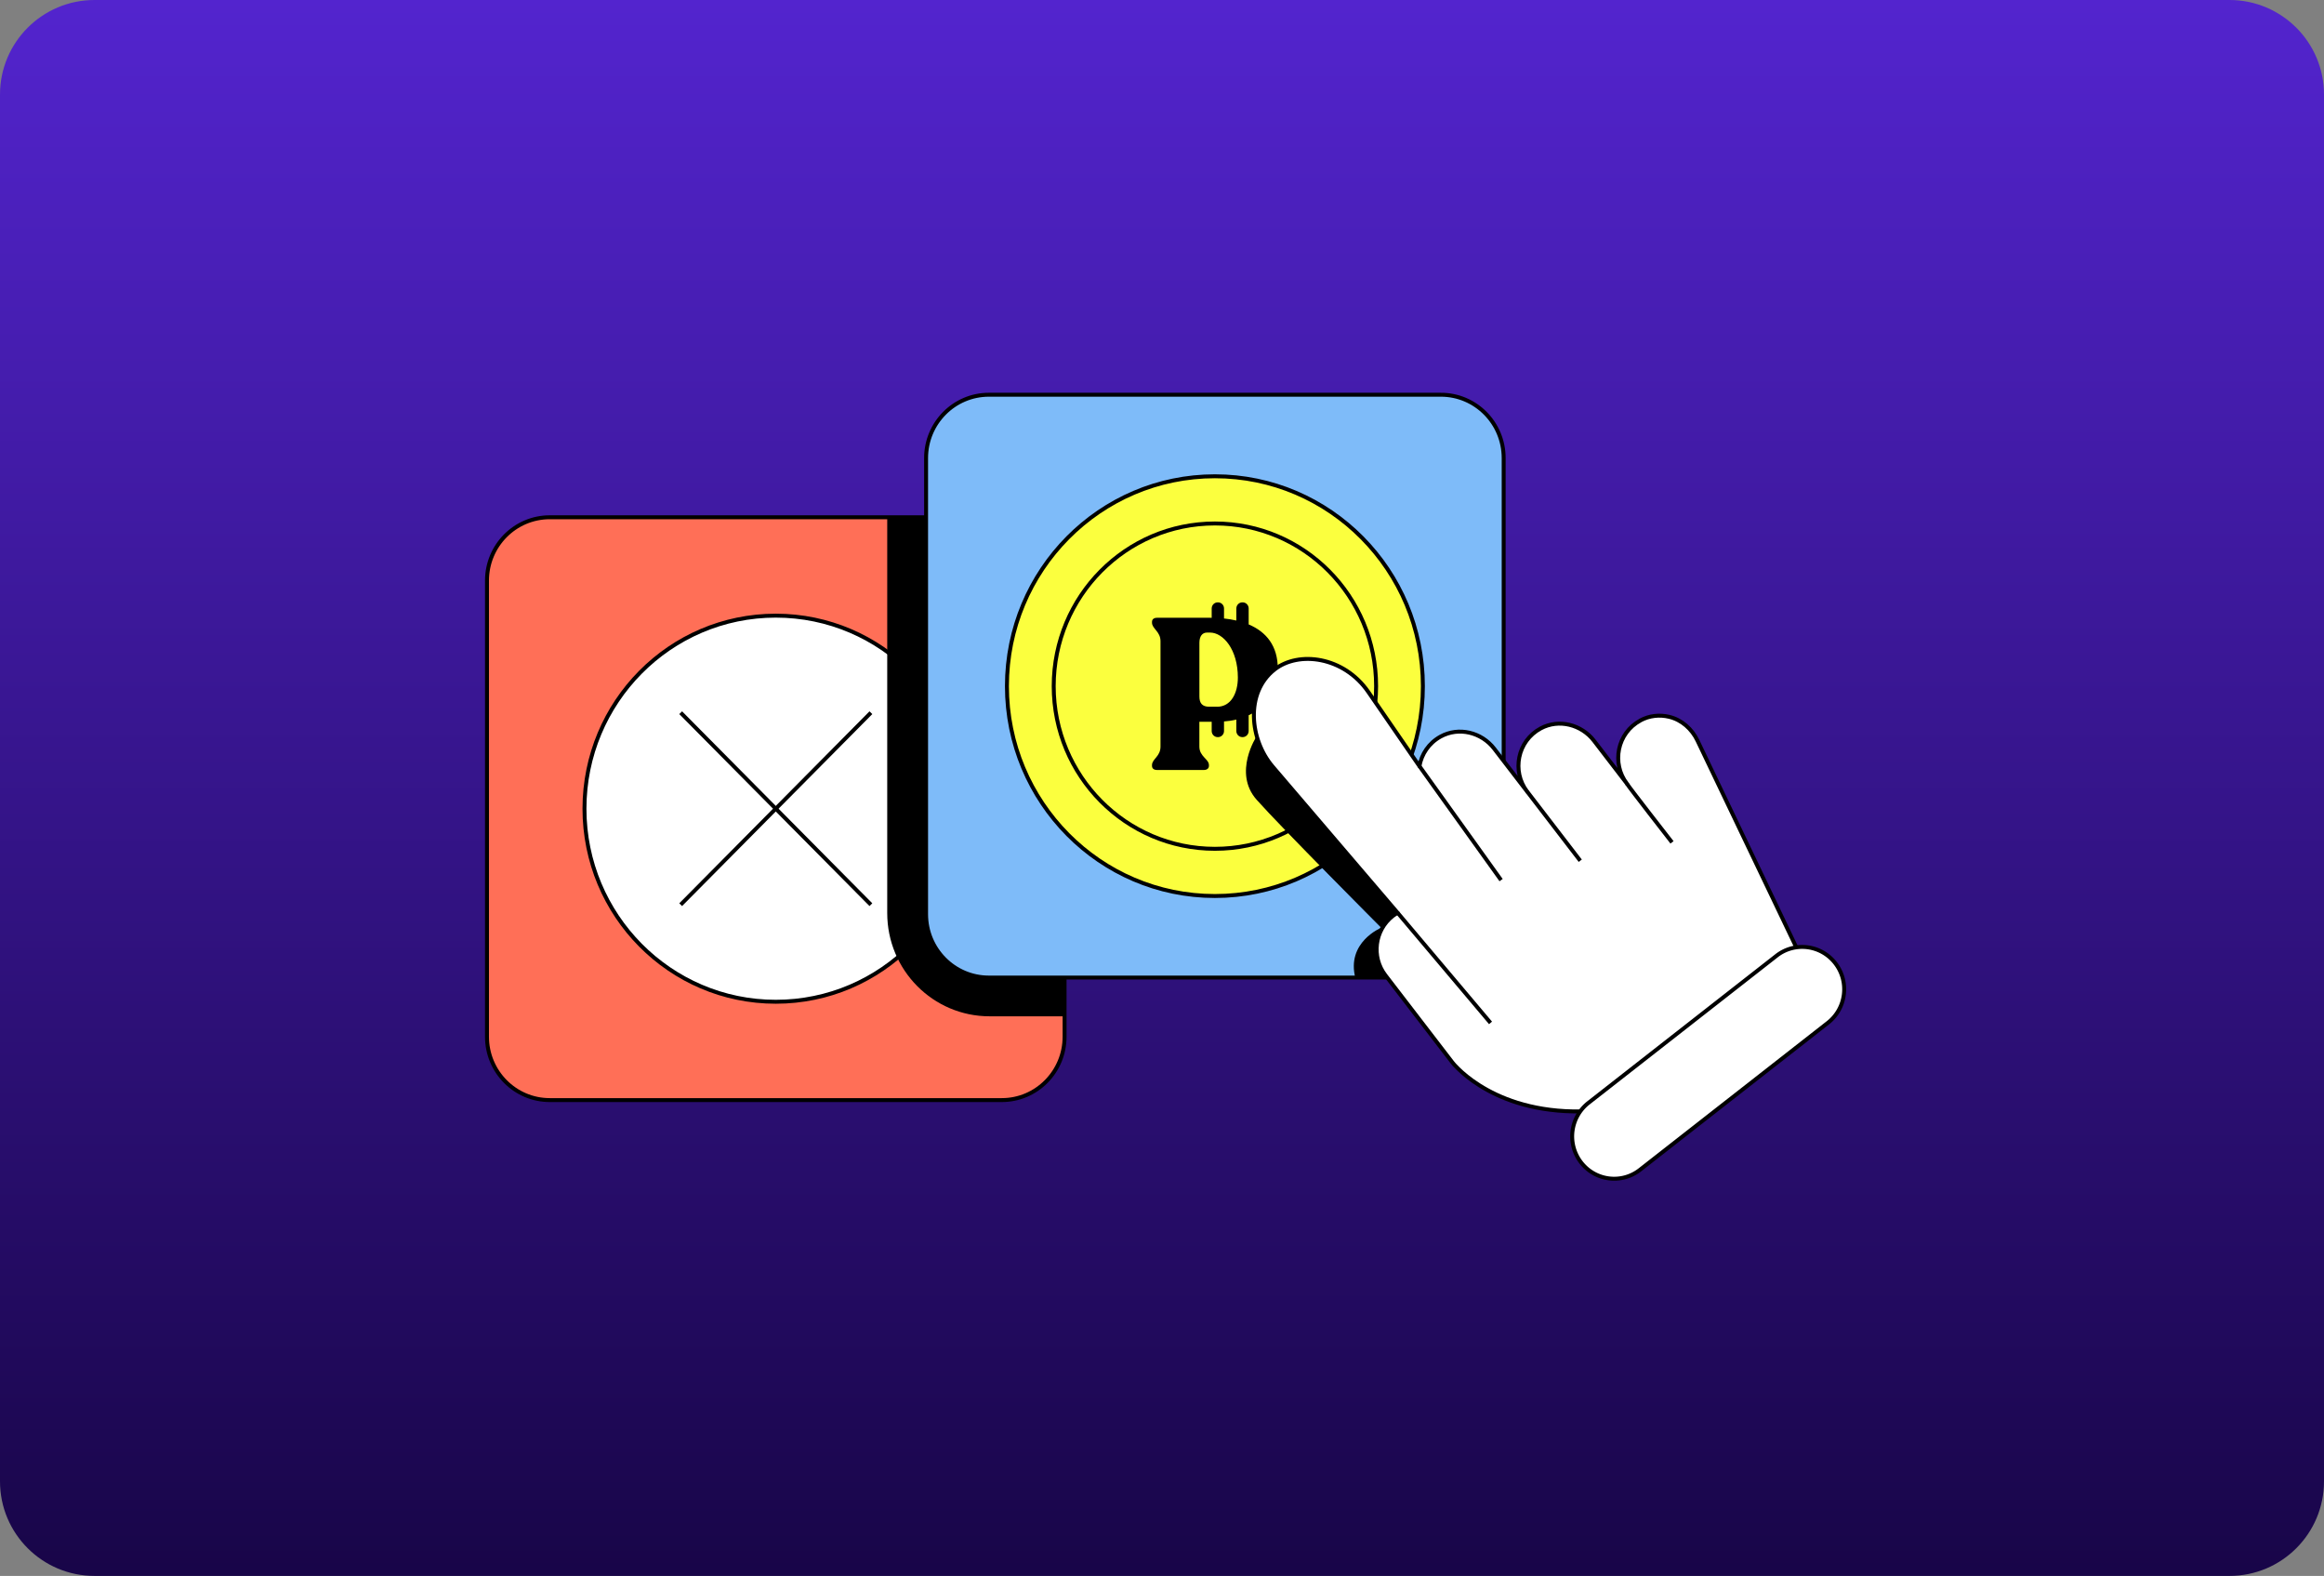 <svg xmlns="http://www.w3.org/2000/svg" width="590" height="400" fill="none" xmlns:v="https://vecta.io/nano"><rect width="100%" height="100%" fill="#808080" stroke="none"/><path d="M0 24C0 10.745 10.745 0 24 0h542c13.255 0 24 10.745 24 24v352c0 13.255-10.745 24-24 24H24c-13.255 0-24-10.745-24-24V24z" fill="url(#A)"/><g stroke="#000"><g stroke-linejoin="round"><path d="M254.329 131.291H139.572c-8.802 0-15.938 7.199-15.938 16.079v115.775c0 8.88 7.136 16.079 15.938 16.079h114.757c8.802 0 15.938-7.199 15.938-16.079V147.37c0-8.88-7.136-16.079-15.938-16.079z" fill="#ff6f57"/><path d="M196.95 254.266c26.825 0 48.57-21.938 48.57-49.001s-21.745-49-48.57-49-48.569 21.938-48.569 49 21.745 49.001 48.569 49.001z" fill="#fff"/></g><g stroke-miterlimit="10"><path d="M172.805 180.898l48.292 48.728"/><path d="M221.097 180.898l-48.292 48.728"/></g></g><path d="M254.329 131.291h-29.086v100.457c0 14.478 11.63 26.211 25.98 26.211h19.044V147.37c0-8.879-7.136-16.079-15.938-16.079z" fill="#000"/><g stroke="#000" stroke-miterlimit="10"><path d="M365.803 100.19H251.046c-8.802 0-15.938 7.199-15.938 16.079v115.775c0 8.88 7.136 16.079 15.938 16.079h114.757c8.803 0 15.938-7.199 15.938-16.079V116.269c0-8.88-7.135-16.079-15.938-16.079z" fill="#7ebbf9"/><g fill="#fbff3e"><path d="M308.432 227.425c29.161 0 52.801-23.849 52.801-53.269s-23.64-53.268-52.801-53.268-52.8 23.849-52.8 53.268 23.639 53.269 52.8 53.269z"/><path d="M308.432 215.443c22.602 0 40.925-18.484 40.925-41.287s-18.323-41.287-40.925-41.287-40.924 18.485-40.924 41.287 18.323 41.287 40.924 41.287z"/></g></g><path d="M324.393 169.693c0-5.715-2.874-9.299-7.391-11.204v-4.059c0-.847-.685-1.539-1.526-1.539h-.077c-.84 0-1.526.692-1.526 1.539v3.072c-.994-.234-2.034-.405-3.129-.521v-2.551c0-.847-.686-1.539-1.526-1.539h-.077c-.84 0-1.526.692-1.526 1.539v2.38c-.146 0-.285-.008-.431-.008h-13.426c-.809 0-1.295.381-1.295 1.034v.218c0 1.524 2.158 2.231 2.158 4.68v26.771c0 2.504-2.158 3.157-2.158 4.681v.217c0 .653.486 1.034 1.295 1.034h11.861c.756 0 1.295-.381 1.295-1.034v-.217c0-1.524-2.428-2.177-2.428-4.681v-6.314h3.129v2.364c0 .848.686 1.54 1.526 1.54h.077c.84 0 1.526-.692 1.526-1.54v-2.434c1.095-.085 2.143-.241 3.129-.482v2.916c0 .848.686 1.54 1.526 1.54h.077c.841 0 1.526-.692 1.526-1.54v-4.004c4.632-2.17 7.391-6.368 7.391-11.85v-.008zm-15.421 9.688h-1.996c-1.781 0-2.482-.925-2.482-2.612V163.17c0-1.633.701-2.613 1.942-2.613h.755c3.345 0 7.068 4.3 7.068 11.43 0 3.919-1.727 7.402-5.287 7.402v-.008zm10.05 7.504s-6.096 9.221 0 16.102 31.629 32.493 31.629 32.493-8.994 3.663-6.527 12.876h18.427l4.933-19.609c.146-.731-9.719-15.955-9.719-15.955l-12.331-14.633s-10.012-8.639-10.882-9.074-11.754-4.393-11.754-4.393l-3.768 2.193h-.008z" fill="#000"/><g stroke="#000" stroke-linejoin="round"><path d="M416.469 182.865c-5.942 3.203-7.383 10.901-3.437 16.04l-8.347-10.862c-3.198-4.16-8.94-5.637-13.541-3.157-5.942 3.204-7.383 10.901-3.437 16.041l-8.363-10.886c-3.221-4.191-9.009-5.621-13.626-3.079-3.005 1.656-4.816 4.479-5.364 7.511l-13.024-18.909c-6.228-8.95-17.634-10.412-23.746-5.63-7.568 5.917-6.265 17.876-.516 24.601l31.753 37.151c-.416.241-.833.505-1.226.809-4.616 3.607-5.464 10.372-1.888 15.029l16.986 22.105s.193.257.586.693c.069.077.139.155.216.225 3.245 3.468 16.662 15.426 43.806 10.31l40.986-33.271c2.174-1.765 2.86-4.812 1.642-7.347l-24.986-52.258c-1.418-2.963-4.008-5.272-7.183-6.034-2.412-.583-4.994-.326-7.299.91l.008.008z" fill="#fff"/><path d="M354.829 231.694l23.575 27.936m-18.042-65.157l20.724 28.917m6.628-22.463l13.472 17.541"/></g><path d="M413.032 198.913c.377.707 11.445 14.897 11.445 14.897l-11.445-14.897z" fill="#fff"/><g stroke="#000" stroke-linejoin="round"><path d="M413.032 198.913c.377.707 11.445 14.897 11.445 14.897"/><path d="M450.996 242.603l-47.732 37.327a10.82 10.82 0 0 0-1.895 15.086c3.607 4.694 10.302 5.55 14.955 1.912l47.732-37.326c4.652-3.639 5.5-10.393 1.894-15.087s-10.302-5.55-14.954-1.912z" fill="#fff"/></g><defs><linearGradient id="A" x1="295" y1="0" x2="295" y2="400" gradientUnits="userSpaceOnUse"><stop stop-color="#5324ce"/><stop offset="1" stop-color="#180548"/></linearGradient></defs></svg>